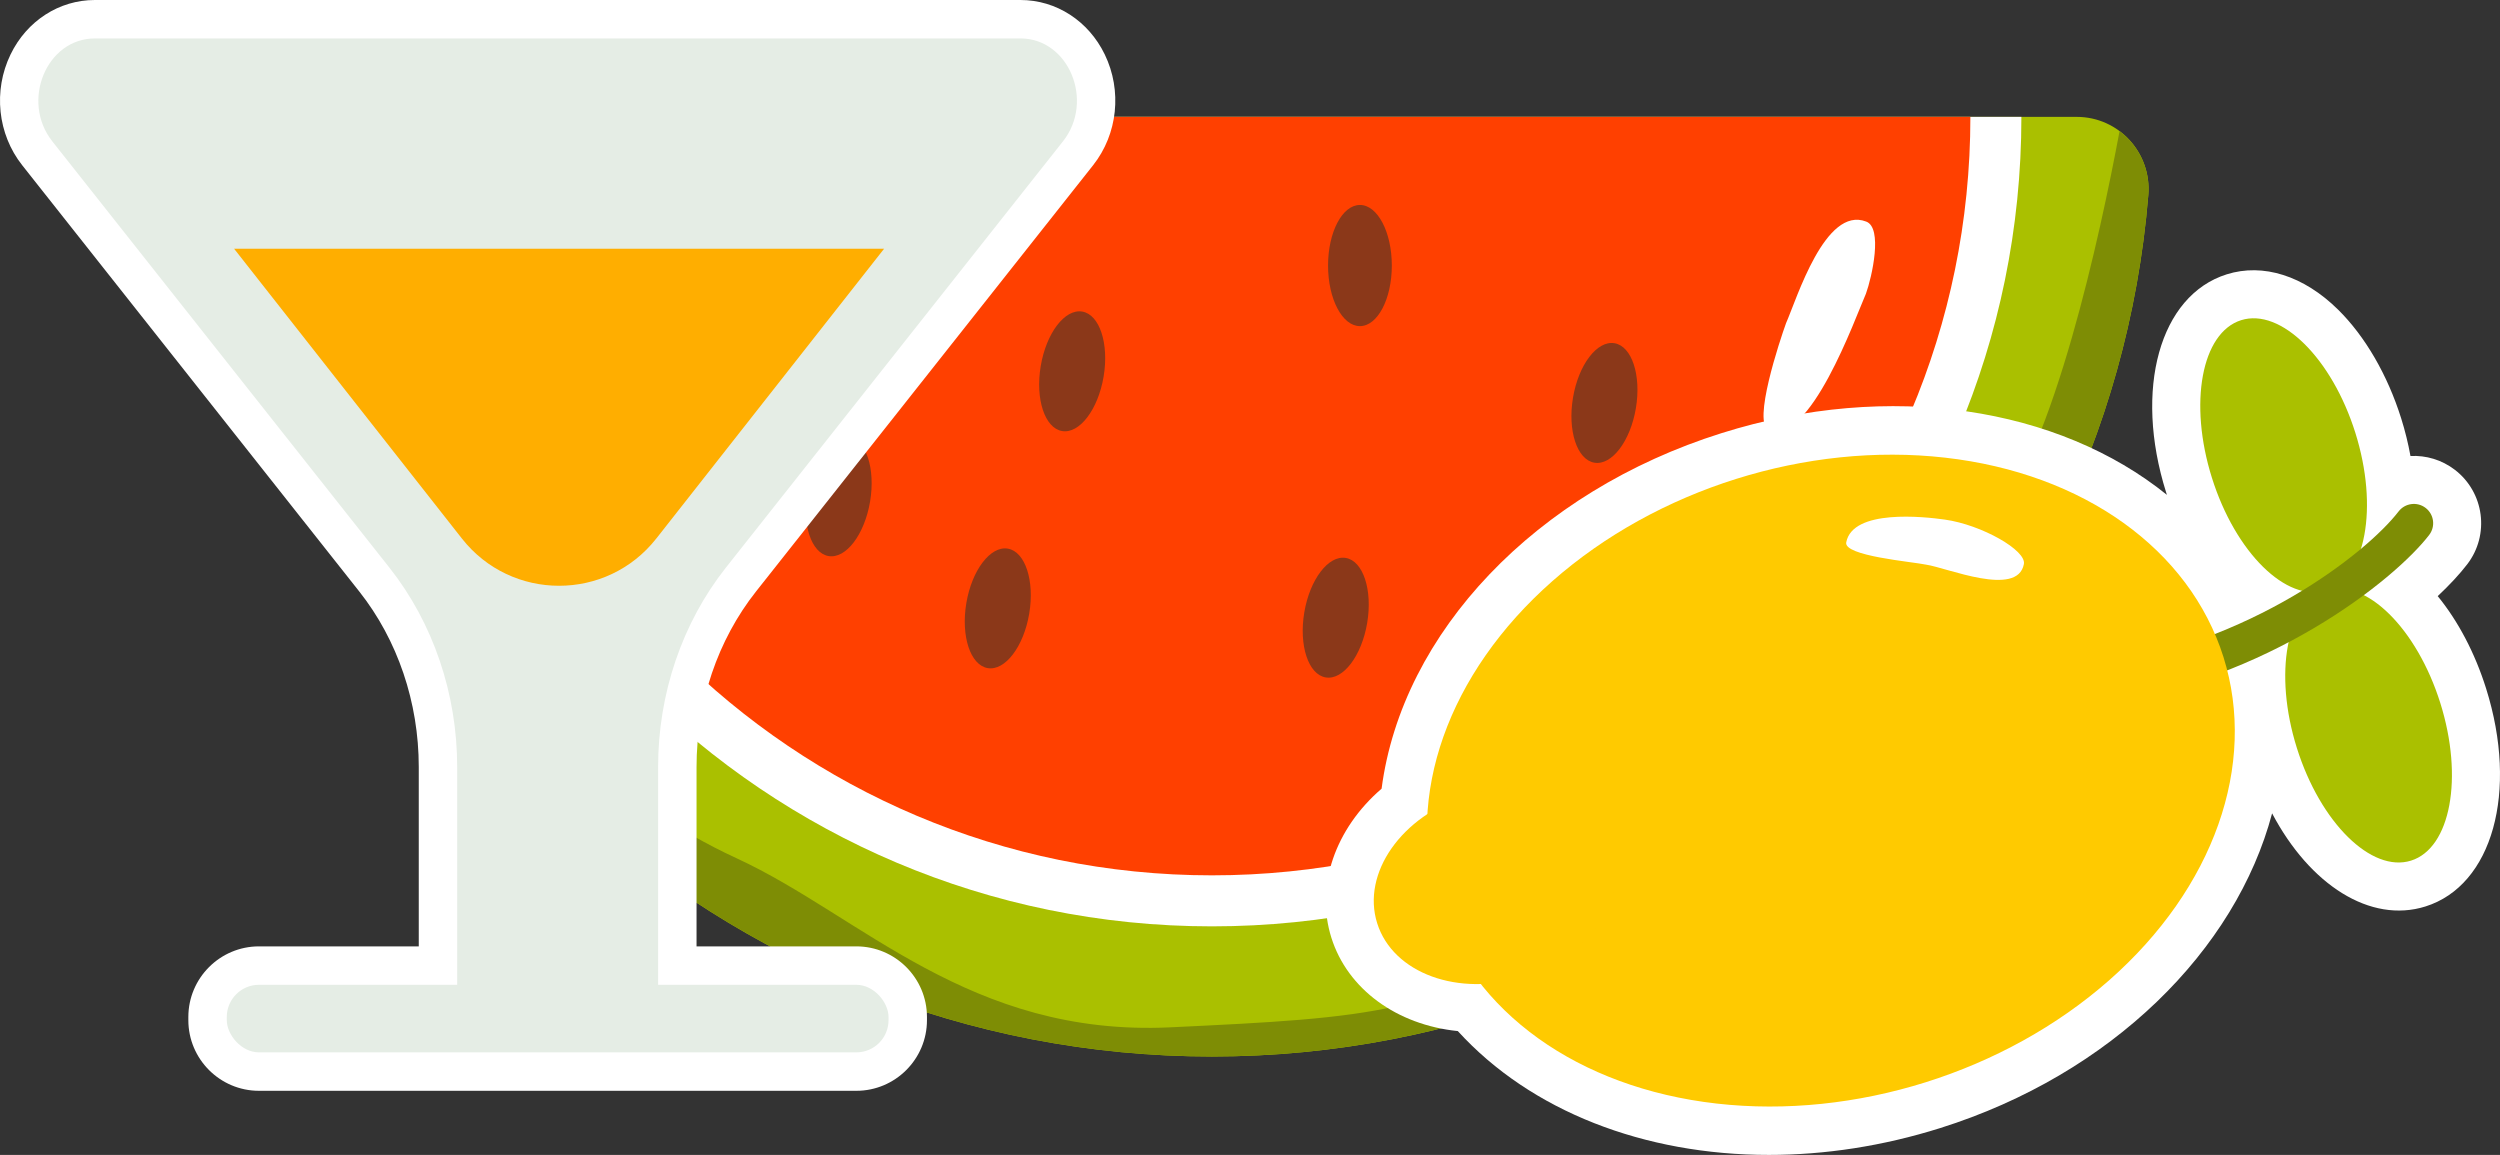   <svg xmlns="http://www.w3.org/2000/svg" viewBox="0 0 198.368 91.639">
   <rect x="0" y="0" width="198.368" height="91.639" fill="#333333" stroke="none"/>
   <g>
    <path d="m164.782,9.274c3.347,0,5.957,2.87,5.682,6.205-3.153,38.273-35.215,68.352-74.303,68.352S25.012,53.753,21.859,15.48c-.275-3.336,2.335-6.205,5.682-6.205h137.241Z" style="fill:#aac000;">
    </path>
    <path d="m160.392,9.274c0,35.473-28.757,64.23-64.23,64.23S31.931,44.748,31.931,9.274h128.461Z" style="fill:#fff;">
    </path>
    <path d="m156.344,9.274c0,33.238-26.945,60.182-60.182,60.182S35.979,42.512,35.979,9.274h120.365Z" style="fill:#ff4000;">
    </path>
    <path d="m140.356,34.114c-1.34-.486.875-7.128,1.361-8.469.861-1.957,3.108-9.32,6.355-8.065,1.34.486.47,4.387-.016,5.727-.861,1.957-4.453,12.062-7.7,10.807Z" style="fill:#fff;">
    </path>
    <path d="m131.405,47.877c-1.225-.729-1.572-2.669-.844-3.894,1.213-1.76,3.524-6.984,6.478-5.142,1.225.728.915,2.809.187,4.034-1.213,1.76-2.867,6.844-5.821,5.003Z" style="fill:#fff;">
    </path>
    <ellipse cx="56.459" cy="21.07" rx="4.807" ry="2.53" transform="translate(26.319 73.254) rotate(-80.456)" style="fill:#8b3819;">
    </ellipse>
    <ellipse cx="85.074" cy="29.463" rx="4.807" ry="2.53" transform="translate(41.913 108.474) rotate(-80.456)" style="fill:#8b3819;">
    </ellipse>
    <ellipse cx="66.543" cy="39.381" rx="4.807" ry="2.53" transform="translate(16.674 98.474) rotate(-80.456)" style="fill:#8b3819;">
    </ellipse>
    <ellipse cx="107.907" cy="21.07" rx="2.53" ry="4.807" style="fill:#8b3819;">
    </ellipse>
    <ellipse cx="105.987" cy="49.012" rx="4.807" ry="2.53" transform="translate(40.08 145.405) rotate(-80.456)" style="fill:#8b3819;">
    </ellipse>
    <ellipse cx="127.308" cy="31.973" rx="4.807" ry="2.53" transform="translate(74.669 152.218) rotate(-80.456)" style="fill:#8b3819;">
    </ellipse>
    <ellipse cx="79.171" cy="48.273" rx="4.807" ry="2.53" transform="translate(18.439 118.344) rotate(-80.456)" style="fill:#8b3819;">
    </ellipse>
    <path d="m168.181,10.405c-1.553,8.311-5.185,25.101-10.097,30.984-6.631,7.941-9.054,16.346-13.725,21.181-4.671,4.835-12.785,4.019-21.133,10.934s-14.42,7.252-30.358,8.011c-15.938.759-24.54-8.855-34.408-13.408-9.868-4.554-15.177-11.131-22.48-19.096-6.108-6.661-7.689-20.498-13.971-31.953,3.893,37.518,35.606,66.772,74.153,66.772,39.087,0,71.149-30.078,74.302-68.352.17-2.058-.761-3.936-2.283-5.075Z" style="fill:#7e8d05;">
    </path>
    <path d="m109.626,62.578c1.62-12.386,12.229-23.575,26.979-28.211,13.372-4.204,26.752-2.028,35.334,4.899-.022-.069-.045-.139-.067-.209-2.573-8.185-.504-15.619,4.813-17.29,2.888-.908,6.107.112,8.831,2.797,2.147,2.117,3.926,5.181,5.01,8.629.313.996.559,1.998.738,2.99,1.225-.064,2.478.293,3.527,1.098,2.334,1.796,2.773,5.156.977,7.492-.606.789-1.401,1.644-2.342,2.527,1.61,1.97,2.948,4.494,3.841,7.334,2.573,8.185.504,15.619-4.813,17.291-4.369,1.372-9.17-1.704-12.169-7.389-2.871,10.845-12.736,20.697-26.342,24.975-4.564,1.435-9.162,2.129-13.585,2.128-9.871,0-18.873-3.453-24.685-9.827-4.834-.491-8.747-3.317-10.034-7.413-1.287-4.095.305-8.652,3.988-11.821Z" style="fill:#fff;">
    </path>
    <ellipse cx="181.199" cy="36.125" rx="5.964" ry="11.238" transform="translate(-2.493 56.006) rotate(-17.452)" style="fill:#aac000;">
    </ellipse>
    <ellipse cx="187.94" cy="57.567" rx="5.964" ry="11.238" transform="translate(-8.613 59.014) rotate(-17.452)" style="fill:#aac000;">
    </ellipse>
    <path d="m166.297,55.892c-.754,0-1.41-.557-1.515-1.324-.113-.837.473-1.608,1.311-1.723,12.487-1.698,21.715-8.995,24.228-12.263.515-.668,1.475-.795,2.146-.28.67.515.796,1.476.28,2.146-2.763,3.593-12.812,11.604-26.241,13.431-.069.009-.14.014-.208.014Z" style="fill:#7e8d05;">
    </path>
    <ellipse cx="145.274" cy="61.939" rx="32.659" ry="25.09" transform="translate(-11.889 46.42) rotate(-17.452)" style="fill:#ffca00;">
    </ellipse>
    <ellipse cx="118.635" cy="70.314" rx="9.811" ry="7.537" transform="translate(-15.627 38.816) rotate(-17.452)" style="fill:#ffca00;">
    </ellipse>
    <path d="m160.588,44.766c.233-1.085-3.344-3.125-6.267-3.537-1.648-.232-7.315-.858-7.827,1.803-.233,1.085,5.249,1.538,6.334,1.771,1.647.239,7.248,2.623,7.76-.038Z" style="fill:#fff;">
    </path>
    <path d="m59.99,46.931l26.747-33.823c1.951-2.467,2.313-5.916.923-8.786-1.291-2.666-3.854-4.322-6.689-4.322H7.526C4.69,0,2.128,1.656.837,4.322-.552,7.192-.19,10.641,1.76,13.109l26.746,33.823c3.045,3.85,4.722,8.797,4.722,13.93v14.23h-12.68c-3.089,0-5.603,2.514-5.603,5.603v.254c0,3.089,2.514,5.603,5.603,5.603h47.401c3.089,0,5.603-2.514,5.603-5.603v-.254c0-3.089-2.514-5.603-5.603-5.603h-12.68v-14.23c0-5.133,1.677-10.08,4.721-13.931Z" style="fill:#fff;">
    </path>
    <path d="m80.971,3.05H7.526c-3.839,0-5.896,4.978-3.374,8.167l26.746,33.823c3.468,4.386,5.379,10.006,5.379,15.822v19.798h15.942v-19.798c0-5.817,1.911-11.437,5.379-15.823l26.746-33.823c2.522-3.189.466-8.167-3.374-8.167Z" style="fill:#e5ede5;">
    </path>
    <rect x="17.995" y="78.141" width="52.508" height="5.361" rx="2.554" ry="2.554" style="fill:#e5ede5;">
    </rect>
    <path d="m52.074,42.733l18.076-22.995H18.576l18.076,22.995c3.927,4.995,11.495,4.995,15.421,0Z" style="fill:#ffae00;">
    </path>
   </g>
  </svg>
